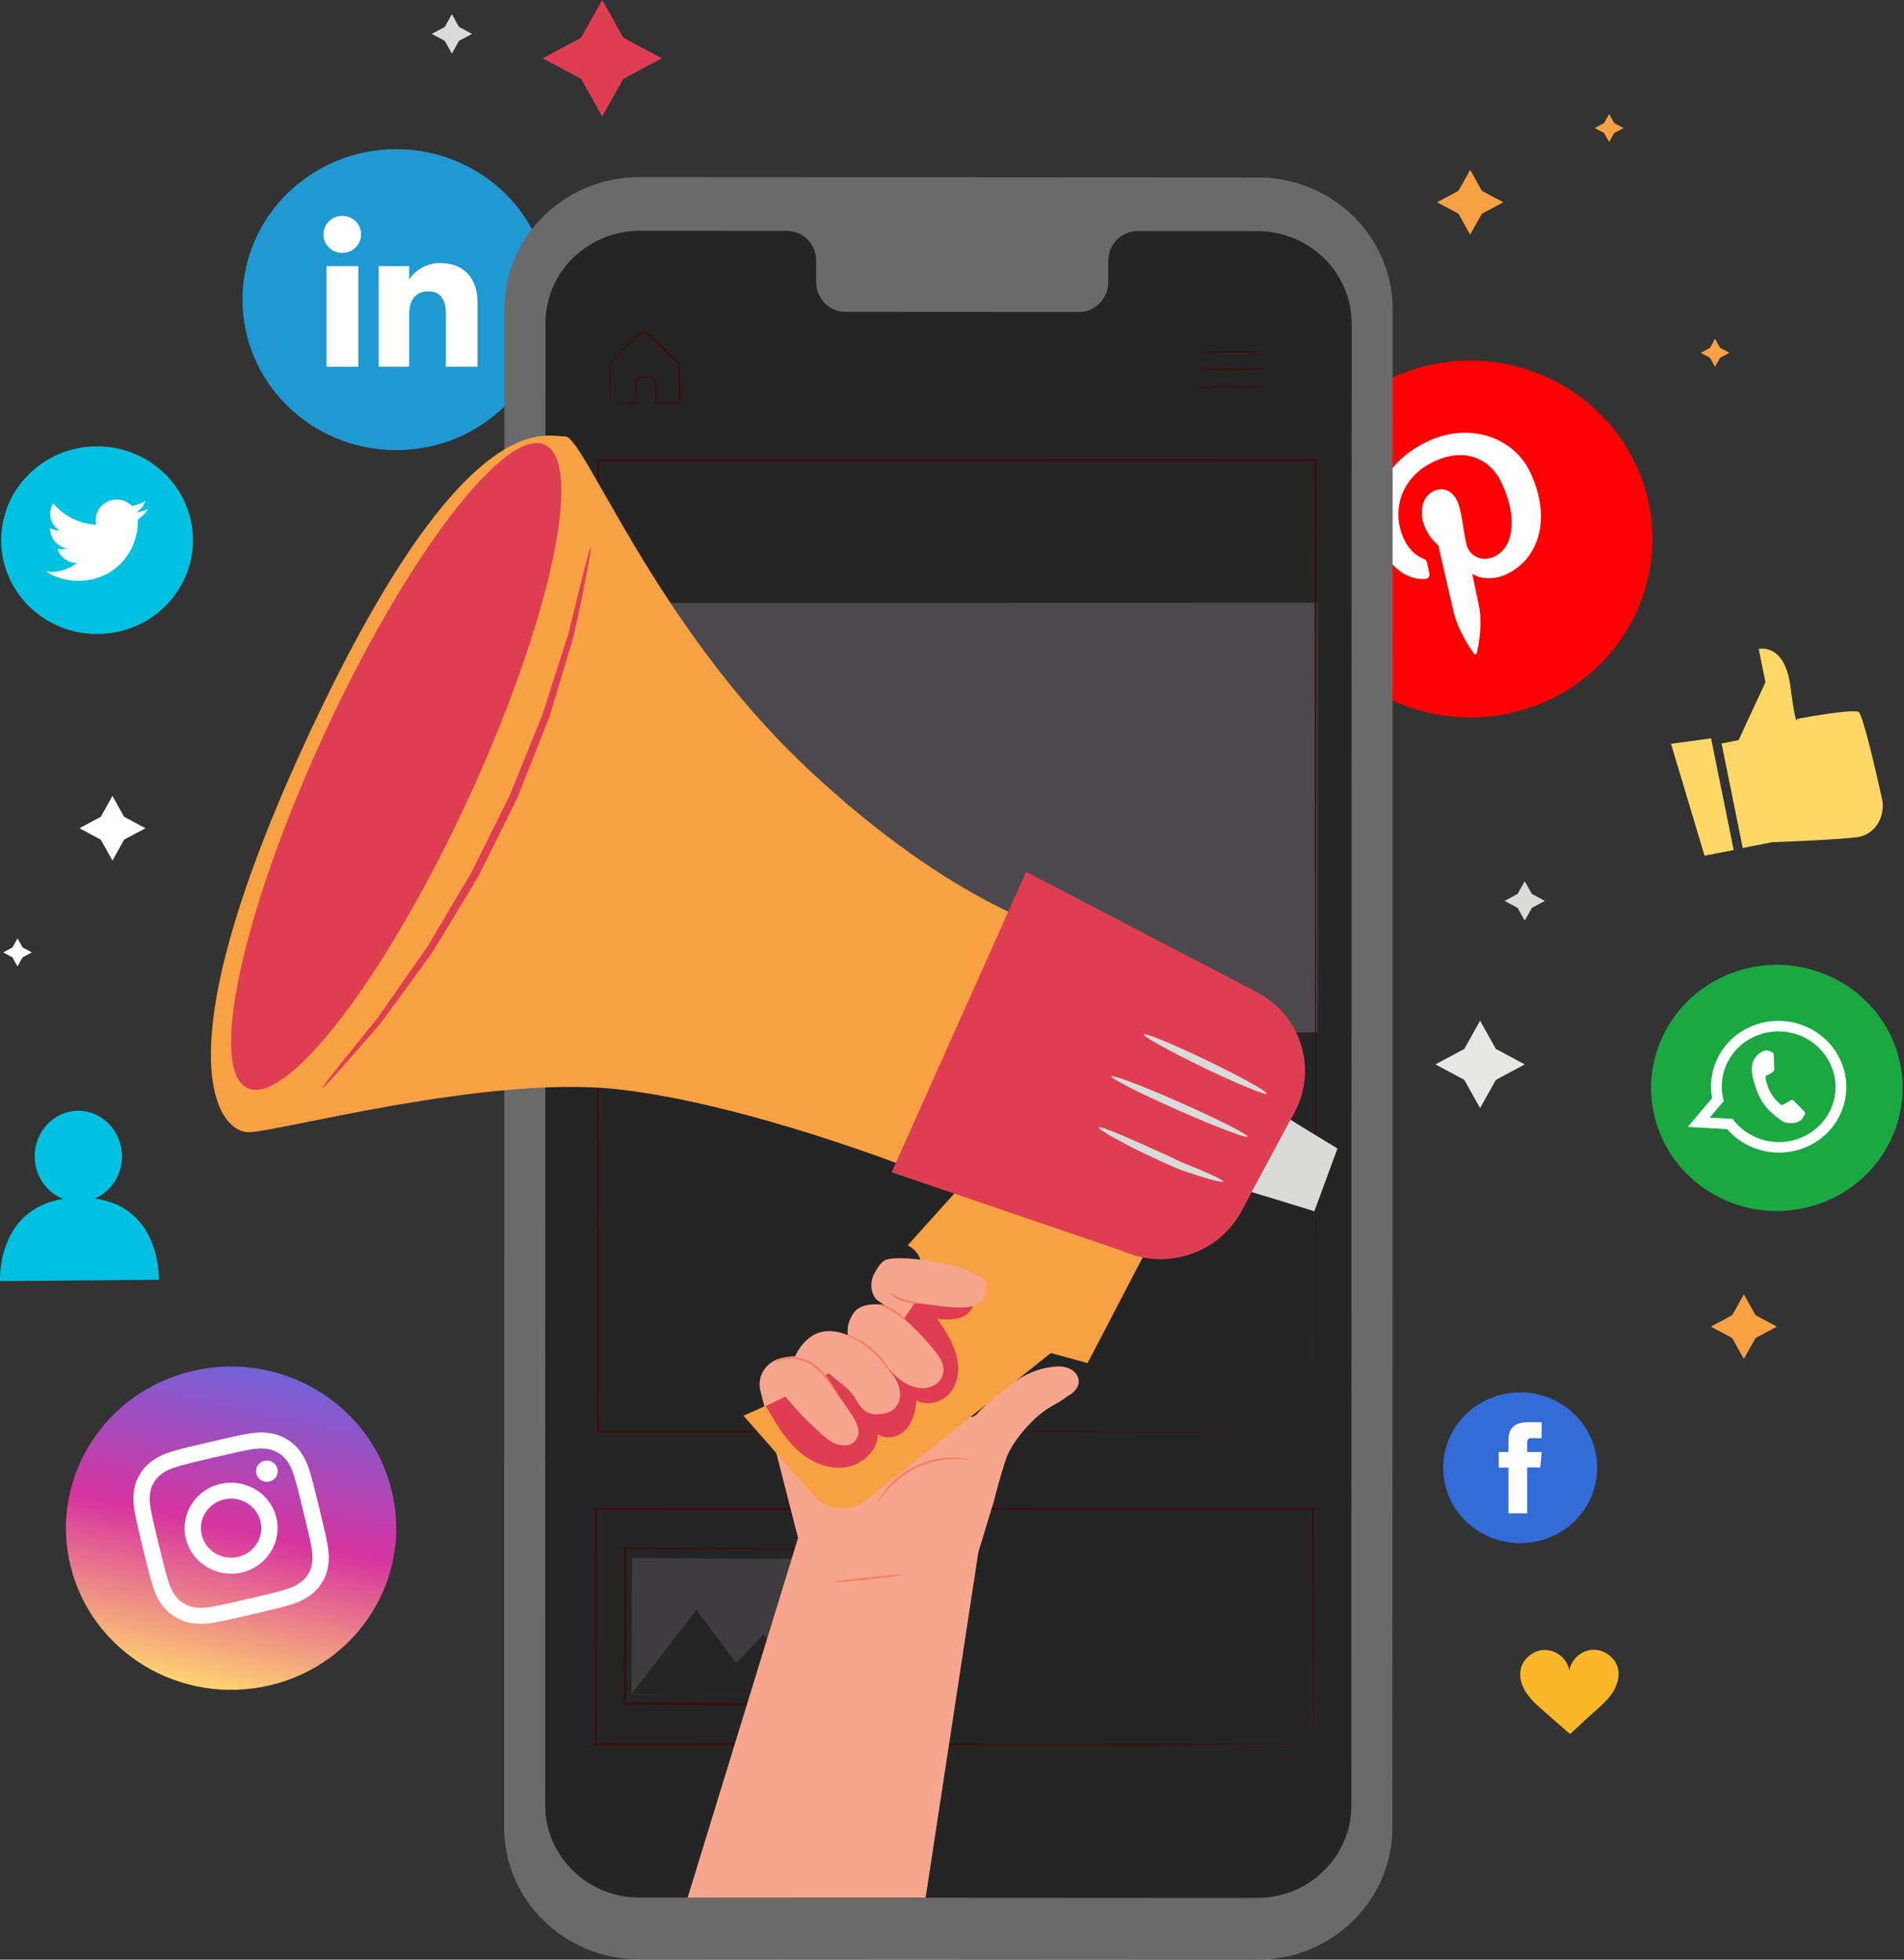 <svg width="442" height="455" viewBox="0 0 442 455" fill="none" xmlns="http://www.w3.org/2000/svg">
<rect x="0" y="0" width="442" height="455" fill="#333333" stroke="none"/>
<path d="M91.979 104.516C72.271 104.516 56.295 88.873 56.295 69.578C56.295 50.282 72.271 34.639 91.979 34.639C111.687 34.639 127.663 50.282 127.663 69.578C127.663 88.873 111.687 104.516 91.979 104.516Z" fill="#2098D1"/>
<path d="M75.799 85.149H83.184V61.79H75.799V85.149Z" fill="white"/>
<path d="M79.456 58.73C81.868 58.73 83.823 56.799 83.823 54.419C83.823 52.039 81.868 50.11 79.456 50.11C77.043 50.11 75.088 52.039 75.088 54.419C75.088 56.799 77.043 58.73 79.456 58.73Z" fill="white"/>
<path d="M94.99 72.887C94.99 69.602 96.533 67.646 99.489 67.646C102.205 67.646 103.51 69.524 103.51 72.887C103.51 76.251 103.51 85.149 103.51 85.149H110.861C110.861 85.149 110.861 76.616 110.861 70.359C110.861 64.102 107.238 61.077 102.18 61.077C97.119 61.077 94.99 64.936 94.99 64.936V61.79H87.905V85.149H94.99C94.99 85.149 94.99 76.485 94.99 72.887Z" fill="white"/>
<path d="M139.803 -8.58307e-05L144.69 8.748L153.624 13.532L144.69 18.316L139.803 27.064L134.917 18.316L125.982 13.532L134.917 8.748L139.803 -8.58307e-05Z" fill="#DF3E52"/>
<path d="M343.592 236.992L347.256 243.552L353.957 247.14L347.256 250.728L343.592 257.289L339.927 250.728L333.225 247.14L339.927 243.552L343.592 236.992Z" fill="#E7E8E5"/>
<path d="M353.957 204.597L355.611 207.557L358.634 209.176L355.611 210.796L353.957 213.755L352.304 210.796L349.28 209.176L352.304 207.557L353.957 204.597Z" fill="#DADBD8"/>
<path d="M104.903 3.29L106.557 6.25L109.579 7.869L106.557 9.488L104.903 12.448L103.25 9.488L100.226 7.869L103.25 6.25L104.903 3.29Z" fill="#DADBD8"/>
<path d="M22.012 278.279C25.74 276.691 28.356 272.873 28.32 268.413C28.266 262.571 23.688 257.87 18.092 257.916C12.499 257.962 8.005 262.736 8.058 268.577C8.098 273.079 10.833 276.876 14.643 278.372C-0.916 280.869 0.01 297.449 0.01 297.449L36.877 297.148C36.877 297.148 37.497 280.367 22.012 278.279Z" fill="#00C1DF"/>
<path d="M375.636 387.582C375.114 384.985 372.499 382.954 369.798 383.049C367.12 383.144 364.684 385.316 364.319 387.912C363.932 385.319 361.475 383.169 358.798 383.097C356.095 383.026 353.497 385.079 353 387.679C352.637 389.574 353.3 391.545 354.39 393.152C355.479 394.757 356.966 396.057 358.437 397.339C360.497 399.134 362.4 400.821 364.461 402.616C366.505 400.804 368.243 399.101 370.287 397.287C371.746 395.994 373.222 394.68 374.296 393.066C375.37 391.451 376.015 389.473 375.636 387.582Z" fill="#FAB828"/>
<path d="M399.647 172.618L403.598 171.851L409.836 158.414L408.273 150.693C408.273 150.693 414.303 149.14 415.634 159.389C416.963 169.639 417.219 166.913 417.219 166.913C417.219 166.913 430.194 164.444 431.494 165.339C432.44 165.987 435.348 178.529 436.87 185.34C437.635 188.77 436.126 192.39 433.022 193.839C432.58 194.045 432.125 194.204 431.663 194.294C428.431 194.921 411.386 195.556 411.386 195.556L404.563 196.88L399.647 172.618Z" fill="#FED766"/>
<path d="M387.909 172.694L395.697 198.677L402.462 197.364L397.212 171.441L387.909 172.694Z" fill="#FED766"/>
<path d="M359.801 162.42C338.782 172.428 313.456 163.86 303.233 143.281C293.01 122.701 301.762 97.904 322.781 87.896C343.801 77.886 369.126 86.456 379.349 107.035C389.572 127.614 380.82 152.41 359.801 162.42Z" fill="#FF0004"/>
<path d="M330.833 134.42C331.544 134.375 331.964 133.893 331.817 133.165C331.714 132.663 331.44 131.402 331.333 130.873C331.19 130.151 331.012 129.961 330.256 129.635C328.611 128.924 327.165 127.678 326.065 125.464C322.875 119.04 324.927 110.952 332.8 107.202C339.773 103.882 345.675 106.229 348.443 111.8C352.083 119.13 351.843 126.893 346.925 129.235C344.208 130.528 341.083 129.297 340.395 126.291C339.577 122.698 339.361 118.504 338.206 116.178C337.172 114.098 335.17 112.905 332.809 114.029C330.032 115.351 329.197 119.227 331.069 122.994C332.262 125.392 333.897 126.621 333.897 126.621C333.897 126.621 336.91 139.763 337.437 142.063C338.486 146.646 341.834 151.285 342.159 151.76C342.352 152.042 342.782 151.925 342.849 151.613C342.943 151.163 344.263 145.59 343.402 141.062C343.16 139.779 341.759 133.205 341.759 133.205C343.497 134.461 346.871 134.687 349.673 133.353C358.02 129.378 359.983 119.233 355.029 109.261C351.282 101.72 341.274 97.804 331.359 102.525C319.024 108.399 317.104 120.02 320.692 127.241C322.863 131.613 326.487 134.698 330.833 134.42Z" fill="white"/>
<path d="M402.069 279.295C387.01 273.662 379.468 257.143 385.222 242.4C390.976 227.656 407.847 220.271 422.906 225.905C437.964 231.539 445.506 248.057 439.754 262.8C433.999 277.543 417.127 284.929 402.069 279.295Z" fill="#1BA843"/>
<path fill-rule="evenodd" clip-rule="evenodd" d="M408.225 264.319C405.716 263.38 403.67 261.78 402.208 259.793L396.888 259.498L400.166 255.619C399.46 253.087 399.535 250.331 400.559 247.706C400.711 247.315 400.885 246.933 401.076 246.565C404.05 240.72 411.187 237.936 417.587 240.331C424.069 242.756 427.492 249.628 425.576 255.993C425.484 256.313 425.375 256.627 425.252 256.943C422.67 263.559 415.03 266.865 408.225 264.319ZM427.725 257.452C430.535 249.664 426.463 241.044 418.475 238.056C410.583 235.104 401.787 238.747 398.48 246.211C398.393 246.417 398.304 246.623 398.223 246.831C397.169 249.531 396.956 252.336 397.45 254.988L391.816 261.651L400.936 262.162C402.599 264.08 404.766 265.632 407.338 266.594C415.45 269.629 424.514 265.699 427.59 257.818C427.637 257.696 427.685 257.576 427.725 257.452Z" fill="white"/>
<path fill-rule="evenodd" clip-rule="evenodd" d="M418.512 257.723C418.215 257.412 416.78 255.903 416.495 255.664C416.211 255.42 415.992 255.276 415.616 255.536C415.239 255.796 414.237 256.324 413.941 256.475C413.637 256.631 413.42 256.582 413.123 256.27C412.834 255.961 411.815 255.164 410.908 253.45C410.201 252.13 409.919 250.713 409.849 250.287C409.78 249.86 410.039 249.74 410.286 249.632C410.514 249.532 410.803 249.356 411.068 249.223L411.264 249.104C411.396 249.006 411.505 248.908 411.653 248.77C411.869 248.582 411.887 248.356 411.865 248.148C411.845 247.939 411.795 245.947 411.766 245.133C411.743 244.323 411.393 244.331 411.18 244.252C410.974 244.174 410.746 244.051 410.507 243.961C410.265 243.87 409.839 243.811 409.373 244.037C408.907 244.265 407.648 244.766 406.975 246.488C406.818 246.892 406.736 247.324 406.696 247.75C406.579 249.116 406.966 250.427 407.036 250.653C407.126 250.949 408.011 255.46 411.12 258.236C414.24 261 414.421 260.535 415.105 260.722C415.785 260.914 417.564 260.677 418.18 259.967C418.801 259.265 419.073 258.566 419.041 258.384C419.008 258.209 418.801 258.032 418.512 257.723Z" fill="white"/>
<path d="M22.531 147.214C10.239 147.214 0.274 137.459 0.274 125.423C0.274 113.388 10.239 103.632 22.531 103.632C34.824 103.632 44.788 113.388 44.788 125.423C44.788 137.459 34.824 147.214 22.531 147.214Z" fill="#00C1DF"/>
<path d="M10.672 132.719C12.826 134.07 15.383 134.859 18.131 134.859C27.165 134.859 32.269 127.388 31.962 120.687C32.912 120.016 33.737 119.177 34.39 118.221C33.517 118.599 32.578 118.855 31.595 118.971C32.599 118.382 33.371 117.448 33.734 116.335C32.794 116.881 31.752 117.278 30.645 117.491C29.757 116.566 28.493 115.988 27.092 115.988C23.952 115.988 21.644 118.856 22.353 121.837C18.308 121.639 14.723 119.742 12.324 116.859C11.049 119 11.663 121.803 13.83 123.22C13.032 123.196 12.281 122.981 11.625 122.624C11.573 124.832 13.188 126.896 15.528 127.356C14.843 127.539 14.092 127.58 13.331 127.437C13.949 129.33 15.746 130.707 17.876 130.746C15.831 132.316 13.254 133.018 10.672 132.719Z" fill="white"/>
<path d="M62.529 391.331C41.934 396.134 21.261 383.683 16.354 363.517C11.448 343.353 24.166 323.112 44.761 318.309C65.356 313.505 86.03 325.957 90.936 346.121C95.843 366.287 83.125 386.527 62.529 391.331Z" fill="url(#paint0_linear_57_4546)"/>
<path d="M48.774 334.801C43.221 336.095 42.531 336.282 40.373 336.887C38.221 337.493 36.817 338.177 35.637 338.976C34.417 339.801 33.443 340.751 32.577 342.128C31.711 343.507 31.284 344.788 31.082 346.226C30.886 347.616 30.894 349.152 31.314 351.306C31.734 353.465 31.876 354.151 33.199 359.589C34.522 365.026 34.711 365.702 35.331 367.814C35.947 369.921 36.648 371.296 37.463 372.451C38.305 373.647 39.276 374.599 40.684 375.448C42.091 376.295 43.398 376.714 44.867 376.912C46.288 377.103 47.857 377.096 50.057 376.685C52.261 376.274 52.963 376.134 58.516 374.839C64.069 373.544 64.76 373.358 66.917 372.752C69.069 372.147 70.473 371.462 71.654 370.664C72.874 369.839 73.848 368.888 74.713 367.511C75.579 366.133 76.007 364.853 76.209 363.414C76.404 362.023 76.396 360.487 75.977 358.333C75.557 356.175 75.414 355.488 74.091 350.051C72.769 344.614 72.579 343.937 71.961 341.825C71.343 339.717 70.643 338.344 69.828 337.188C68.985 335.994 68.014 335.04 66.607 334.192C65.199 333.345 63.893 332.925 62.423 332.729C61.002 332.537 59.434 332.544 57.233 332.954C55.029 333.367 54.328 333.505 48.774 334.801ZM49.652 338.407C55.111 337.134 55.763 337.004 57.943 336.598C59.957 336.22 61.12 336.295 61.907 336.401C62.95 336.542 63.736 336.816 64.622 337.35C65.508 337.884 66.113 338.447 66.711 339.294C67.163 339.936 67.754 340.918 68.32 342.848C68.932 344.936 69.108 345.565 70.408 350.91C71.709 356.255 71.841 356.893 72.257 359.027C72.64 361 72.566 362.138 72.457 362.908C72.314 363.93 72.033 364.699 71.488 365.568C70.943 366.435 70.368 367.027 69.502 367.613C68.847 368.055 67.844 368.634 65.873 369.189C63.74 369.788 63.098 369.958 57.639 371.232C52.179 372.505 51.527 372.635 49.348 373.043C47.333 373.418 46.171 373.345 45.384 373.237C44.341 373.098 43.554 372.823 42.668 372.289C41.782 371.755 41.177 371.192 40.579 370.343C40.128 369.703 39.536 368.722 38.97 366.792C38.358 364.703 38.183 364.075 36.883 358.73C35.582 353.385 35.449 352.747 35.034 350.613C34.649 348.639 34.725 347.502 34.833 346.731C34.977 345.71 35.258 344.939 35.803 344.073C36.348 343.204 36.923 342.612 37.79 342.026C38.443 341.584 39.447 341.005 41.418 340.452C43.55 339.852 44.192 339.681 49.652 338.407Z" fill="white"/>
<path d="M55.269 361.494C51.504 362.37 47.726 360.094 46.829 356.409C45.933 352.724 48.257 349.024 52.022 348.147C55.785 347.268 59.564 349.544 60.461 353.23C61.357 356.914 59.033 360.614 55.269 361.494ZM51.144 344.54C45.345 345.892 41.764 351.591 43.145 357.268C44.526 362.947 50.348 366.452 56.146 365.1C61.946 363.747 65.526 358.049 64.145 352.37C62.763 346.693 56.943 343.188 51.144 344.54Z" fill="white"/>
<path d="M64.413 341.016C64.735 342.341 63.899 343.674 62.544 343.99C61.189 344.306 59.828 343.486 59.505 342.16C59.183 340.833 60.019 339.501 61.375 339.185C62.73 338.869 64.09 339.689 64.413 341.016Z" fill="white"/>
<path d="M352.9 358.297C343.027 358.297 335.022 350.46 335.022 340.793C335.022 331.126 343.027 323.29 352.9 323.29C362.773 323.29 370.777 331.126 370.777 340.793C370.777 350.46 362.773 358.297 352.9 358.297Z" fill="#336BD7"/>
<path d="M350.175 351.374H354.528V340.704H357.564L357.887 337.131H354.528C354.528 337.131 354.528 335.797 354.528 335.097C354.528 334.254 354.701 333.922 355.531 333.922C356.201 333.922 357.887 333.922 357.887 333.922V330.214C357.887 330.214 355.404 330.214 354.874 330.214C351.636 330.214 350.175 331.61 350.175 334.283C350.175 336.611 350.175 337.131 350.175 337.131H347.912V340.749H350.175V351.374Z" fill="white"/>
<path d="M291.928 455L148.306 454.917C131.033 454.909 117.036 441.193 117.039 424.28L117.11 71.746C117.113 54.824 131.13 41.111 148.413 41.12L292.036 41.203C309.309 41.213 323.306 54.928 323.302 71.84L323.232 424.376C323.229 441.298 309.212 455.011 291.928 455Z" fill="#6A6A6A"/>
<path d="M291.883 53.672L264.038 53.657C260.304 53.654 257.274 56.752 257.274 60.573L257.272 65.519C257.273 69.34 254.244 72.437 250.51 72.435L196.233 72.404C192.499 72.403 189.472 69.302 189.473 65.479L189.474 60.534C189.475 56.712 186.447 53.612 182.713 53.61L172.92 53.603L148.547 53.589C136.444 53.583 126.627 63.187 126.625 75.038L126.556 419.137C126.553 430.982 136.357 440.587 148.454 440.595L291.789 440.677C303.892 440.684 313.709 431.08 313.712 419.229L313.781 75.129C313.783 63.284 303.981 53.679 291.883 53.672Z" fill="#252525"/>
<path d="M293.981 81.626C293.981 81.719 290.359 81.823 285.893 81.86C281.426 81.895 277.803 81.85 277.802 81.758C277.802 81.666 281.423 81.561 285.89 81.525C290.357 81.489 293.98 81.534 293.981 81.626Z" fill="#3D0C11"/>
<path d="M294.014 85.68C294.015 85.771 290.394 85.876 285.927 85.911C281.459 85.948 277.838 85.902 277.837 85.81C277.836 85.717 281.456 85.613 285.924 85.578C290.391 85.541 294.013 85.587 294.014 85.68Z" fill="#3D0C11"/>
<path d="M294.049 89.731C294.05 89.824 290.43 89.928 285.961 89.964C281.494 90.001 277.872 89.955 277.872 89.863C277.871 89.77 281.491 89.666 285.959 89.63C290.426 89.594 294.048 89.64 294.049 89.731Z" fill="#3D0C11"/>
<path d="M141.677 93.684C141.685 93.676 141.83 93.667 142.101 93.657C142.435 93.646 142.823 93.633 143.28 93.618C144.392 93.593 145.847 93.559 147.633 93.517L147.513 93.637C147.497 92.692 147.48 91.66 147.462 90.546C147.468 89.972 147.411 89.431 147.468 88.767C147.586 88.106 148.188 87.522 148.929 87.453C149.631 87.44 150.248 87.409 151.009 87.443C151.793 87.537 152.461 88.275 152.437 89.089C152.453 90.53 152.471 92.035 152.489 93.597L152.287 93.402C154.05 93.385 155.886 93.366 157.778 93.348L157.57 93.556C157.55 91.39 157.529 89.15 157.508 86.856C157.503 86.284 157.499 85.716 157.494 85.151C157.491 84.624 157.164 84.273 156.722 83.88C155.909 83.096 155.108 82.323 154.321 81.563C153.534 80.803 152.762 80.057 152.005 79.326C151.627 78.96 151.252 78.598 150.883 78.24C150.497 77.876 150.194 77.5 149.747 77.41C149.314 77.296 148.836 77.386 148.487 77.646C148.155 77.92 147.799 78.311 147.465 78.63C146.789 79.298 146.131 79.948 145.494 80.576C144.255 81.836 142.964 82.988 142.025 84.077C141.63 84.677 141.778 85.413 141.749 86.083C141.748 86.75 141.746 87.381 141.745 87.978C141.738 89.138 141.731 90.157 141.726 91.029C141.717 91.809 141.709 92.453 141.703 92.981C141.696 93.432 141.687 93.674 141.677 93.684C141.667 93.695 141.655 93.472 141.639 93.038C141.625 92.519 141.606 91.885 141.584 91.117C141.564 90.237 141.54 89.212 141.513 88.041C141.502 87.432 141.489 86.787 141.477 86.108C141.472 85.765 141.465 85.412 141.46 85.052C141.457 84.669 141.557 84.276 141.763 83.927C142.779 82.708 143.991 81.628 145.24 80.332C145.872 79.698 146.525 79.043 147.195 78.37C147.547 78.031 147.836 77.695 148.255 77.342C148.694 77.012 149.297 76.892 149.847 77.035C150.432 77.162 150.812 77.63 151.166 77.958C151.538 78.315 151.914 78.675 152.293 79.039C153.052 79.768 153.828 80.512 154.616 81.269C155.405 82.027 156.207 82.798 157.022 83.581C157.214 83.781 157.447 83.95 157.635 84.232C157.812 84.499 157.914 84.816 157.923 85.138C157.928 85.706 157.933 86.278 157.938 86.853C157.956 89.147 157.974 91.387 157.99 93.552L157.992 93.759L157.781 93.761C155.89 93.772 154.053 93.784 152.29 93.795L152.089 93.796L152.088 93.6C152.079 92.038 152.071 90.533 152.064 89.092C152.087 88.443 151.571 87.87 150.954 87.787C150.322 87.754 149.577 87.776 148.963 87.781C148.372 87.829 147.88 88.293 147.779 88.826C147.725 89.367 147.766 89.997 147.755 90.544C147.755 91.658 147.756 92.69 147.756 93.635V93.756L147.635 93.755C145.819 93.743 144.34 93.732 143.209 93.725C142.761 93.717 142.383 93.711 142.057 93.706C141.799 93.699 141.67 93.692 141.677 93.684Z" fill="#3D0C11"/>
<path d="M304.836 404.97C304.836 404.97 304.823 404.64 304.817 404.011C304.813 403.371 304.807 402.441 304.797 401.22C304.789 398.76 304.773 395.14 304.753 390.452C304.732 381.08 304.698 367.444 304.657 350.339L304.836 350.514C264.758 350.537 204.937 350.568 138.267 350.605H138.256L138.528 350.339C138.525 369.325 138.522 387.742 138.519 404.97L138.256 404.713C186.207 404.76 227.815 404.802 257.449 404.833C272.279 404.863 284.108 404.887 292.246 404.904C296.308 404.919 299.447 404.93 301.583 404.937C302.64 404.945 303.447 404.95 304.002 404.954C304.548 404.959 304.836 404.97 304.836 404.97C304.836 404.97 304.571 404.981 304.036 404.986C303.487 404.99 302.69 404.995 301.646 405.003C299.524 405.01 296.404 405.02 292.366 405.036C284.242 405.053 272.433 405.077 257.63 405.107C227.95 405.137 186.28 405.179 138.256 405.226H137.994V404.97C137.991 387.742 137.988 369.325 137.986 350.339V350.073H138.256H138.267C204.937 350.11 264.758 350.142 304.836 350.164H305.014V350.339C304.972 367.489 304.939 381.161 304.917 390.559C304.897 395.229 304.882 398.834 304.872 401.286C304.864 402.493 304.858 403.413 304.853 404.046C304.847 404.663 304.836 404.97 304.836 404.97Z" fill="#3D0C11"/>
<path d="M191.326 359.723C191.32 359.728 191.242 359.732 191.094 359.737C190.925 359.739 190.711 359.743 190.44 359.747C189.841 359.75 189.001 359.755 187.921 359.76C185.702 359.763 182.503 359.766 178.46 359.771C170.345 359.755 158.844 359.731 145.183 359.705L145.427 359.468C145.372 370.222 145.311 382.543 145.245 395.582C145.302 395.646 144.739 395.08 144.984 395.32H144.996H145.021H145.071L145.171 395.321L145.371 395.322L145.771 395.324L146.57 395.328L148.161 395.337C149.219 395.343 150.271 395.349 151.319 395.356C153.415 395.367 155.487 395.38 157.536 395.392C161.633 395.418 165.63 395.443 169.507 395.467C177.258 395.523 184.522 395.575 191.117 395.62L190.89 395.84C191.002 384.995 191.094 375.997 191.159 369.681C191.202 366.539 191.236 364.066 191.26 362.348C191.276 361.518 191.288 360.871 191.296 360.405C191.308 359.964 191.326 359.723 191.326 359.723C191.326 359.723 191.341 359.931 191.346 360.358C191.35 360.815 191.355 361.447 191.361 362.259C191.365 363.966 191.37 366.423 191.377 369.543C191.368 375.894 191.356 384.939 191.341 395.842V396.063L191.114 396.062C184.52 396.036 177.256 396.006 169.504 395.975C165.628 395.956 161.63 395.937 157.533 395.917C155.484 395.906 153.41 395.896 151.316 395.885C150.269 395.879 149.215 395.873 148.158 395.868L146.567 395.859L145.768 395.854L145.368 395.852L145.169 395.851H145.068L145.018 395.85H144.993H144.981C145.218 396.088 144.642 395.528 144.703 395.579C144.789 382.539 144.87 370.219 144.941 359.465L144.942 359.227L145.185 359.229C158.911 359.355 170.466 359.46 178.619 359.535C182.639 359.584 185.819 359.623 188.025 359.65C189.083 359.668 189.908 359.681 190.495 359.692C190.755 359.699 190.96 359.705 191.122 359.709C191.261 359.715 191.33 359.719 191.326 359.723Z" fill="#3D0C11"/>
<path d="M146.579 393.32L189.478 393.559L189.661 361.988L146.761 361.749L146.579 393.32Z" fill="#3E3C3F"/>
<path d="M146.579 393.32L161.676 373.78L170.886 386.108L177.22 379.58L189.478 393.559L146.579 393.32Z" fill="#252525"/>
<path d="M139.269 239.753L305.849 239.705L305.819 139.964L139.24 140.011L139.269 239.753Z" fill="#575359" fill-opacity="0.8"/>
<path d="M305.386 332.426C305.383 330.292 305.285 240.189 305.14 106.802L305.386 107.043C255.151 107.051 198.526 107.059 138.826 107.068H138.807L139.078 106.802C139.059 191.18 139.042 269.27 139.027 332.426L138.807 332.21C239.823 332.341 303.568 332.424 305.386 332.426C303.569 332.429 239.823 332.511 138.807 332.642L138.586 332.643V332.426C138.572 269.27 138.554 191.18 138.535 106.802V106.537H138.807H138.826C198.526 106.546 255.151 106.554 305.386 106.561H305.631V106.802C305.581 173.561 305.539 229.991 305.51 269.74C305.481 289.586 305.458 305.266 305.444 315.99C305.431 321.339 305.421 325.451 305.414 328.232C305.407 329.612 305.402 330.66 305.4 331.372C305.395 332.075 305.386 332.426 305.386 332.426Z" fill="#3D0C11"/>
<path d="M227.113 360.414L230.797 348.29C231.442 345.661 232.295 342.561 233.444 339.021C234.477 335.84 237.127 332.499 239.543 330.093C243.304 326.347 245.094 326.321 247.623 324.334C247.852 324.189 248.11 323.982 248.327 323.868C248.85 323.59 249.234 323.222 249.556 322.826C251.735 320.519 249.642 316.947 245.217 317.287C241.886 317.543 236.453 318.476 227.619 327.399C227.509 327.535 227.393 327.648 227.284 327.787C222.647 333.687 218.294 316.842 217.508 310.572C216.998 306.504 212.503 304.004 208.437 305.475L186.917 315.331C185.14 314.718 183.029 314.821 180.634 315.539C177.465 316.686 175.706 319.876 176.534 322.971L185.264 357.086L159.627 440.602H214.881L227.113 360.414Z" fill="#F8A58D"/>
<path d="M269.56 283.71L252.48 316.48L243.941 314.158L201.01 348.347C197.357 351.258 192.002 350.792 188.931 347.297L172.585 328.699C172.585 328.699 205.543 314.8 211.639 303.293C217.734 291.786 210.69 289.178 210.69 289.178L226.201 271.919L269.56 283.71Z" fill="#F7A144"/>
<path d="M247.407 216.769C247.407 216.769 222.405 211.354 187.221 178.228C152.038 145.102 135.504 101.113 131.198 101.327C130.794 101.347 130.264 101.29 129.604 101.233C123.218 100.682 104.736 100.133 72.323 169.165C36.558 245.336 50.646 263.023 57.763 262.882C64.88 262.739 113.204 249.554 143.387 252.913C173.57 256.272 212.367 271.673 212.367 271.673L247.407 216.769Z" fill="#F7A144"/>
<path d="M269.425 292.36C268.04 292.36 266.648 292.227 265.263 291.953C263.679 291.64 262.108 291.145 260.579 290.454L221.518 277.129L206.99 272.174L238.201 202.415L291.741 230.351C298.886 234.079 302.961 241.25 302.958 248.665C302.957 251.916 302.173 255.212 300.521 258.286L299.584 260.031L292.357 273.484L291.991 274.166L288.17 281.278C284.397 288.303 277.056 292.36 269.425 292.36Z" fill="#DF3E52"/>
<path d="M59.362 253.051C58.699 253.051 58.081 252.928 57.516 252.678C54.889 251.516 53.645 247.725 53.645 241.947C53.645 227.359 61.579 200.108 75.213 170.552C93.085 131.807 114.397 102.881 124.598 102.881C125.26 102.881 125.878 103.003 126.444 103.254C129.071 104.416 130.314 108.206 130.314 113.985C130.313 128.572 122.38 155.824 108.747 185.38C90.874 224.124 69.563 253.054 59.362 253.051Z" fill="#DF3E52"/>
<path d="M305.12 281.231L290.596 276.764L299.584 260.031L310.478 266.661L305.12 281.231Z" fill="#DADBD8"/>
<path d="M293.58 277.682L290.596 276.764L299.584 260.031L300.888 260.825L293.58 277.682Z" fill="#DADBD8"/>
<path d="M289.575 263.891C289.363 264.351 282.113 261.593 273.386 257.73C264.652 253.867 257.749 250.361 257.963 249.903C258.174 249.444 265.422 252.202 274.154 256.065C282.883 259.928 289.787 263.431 289.575 263.891Z" fill="#DADBD8"/>
<path d="M294.043 253.924C293.813 254.378 287.255 251.672 279.39 247.88C271.523 244.086 265.334 240.646 265.562 240.193C265.789 239.741 272.347 242.447 280.214 246.241C288.078 250.034 294.27 253.473 294.043 253.924Z" fill="#DADBD8"/>
<path d="M283.941 274.344C283.864 274.586 282.139 274.196 279.386 273.364C278.012 272.948 276.381 272.422 274.579 271.811C272.788 271.175 270.929 270.255 268.938 269.372C260.99 265.76 254.924 262.224 255.121 261.805C255.357 261.309 261.843 264.135 269.716 267.711C271.69 268.587 273.521 269.552 275.248 270.259C276.982 270.945 278.537 271.586 279.836 272.15C282.434 273.28 284.016 274.103 283.941 274.344Z" fill="#DADBD8"/>
<path d="M74.883 252.601C74.879 252.601 74.875 252.6 74.873 252.597C74.774 252.516 75.963 250.916 78.199 248.09C80.518 245.211 83.774 241.17 87.771 236.206C89.61 233.569 91.616 230.69 93.769 227.603C94.85 226.06 95.969 224.465 97.121 222.824C97.698 222.004 98.282 221.171 98.876 220.328C99.448 219.471 99.947 218.548 100.495 217.644C102.659 214 104.928 210.179 107.28 206.219C107.871 205.228 108.466 204.231 109.066 203.225C109.676 202.224 110.131 201.132 110.68 200.076C111.734 197.948 112.804 195.787 113.886 193.601C114.973 191.416 116.045 189.257 117.103 187.13C117.61 186.057 118.208 185.032 118.631 183.944C119.067 182.861 119.5 181.786 119.931 180.72C121.655 176.464 123.32 172.356 124.907 168.44C125.294 167.458 125.726 166.505 126.061 165.534C126.372 164.555 126.678 163.589 126.981 162.637C127.587 160.733 128.177 158.884 128.748 157.095C129.897 153.528 130.967 150.2 131.951 147.152C133.46 141.02 134.689 136.027 135.566 132.47C136.447 129.024 136.997 127.117 137.127 127.117C137.128 127.117 137.129 127.117 137.129 127.117C137.256 127.138 136.947 129.09 136.278 132.609C135.591 136.121 134.619 141.221 133.226 147.48C132.307 150.564 131.303 153.931 130.226 157.54C129.681 159.349 129.116 161.218 128.537 163.143C128.246 164.106 127.95 165.082 127.65 166.072C127.326 167.054 126.902 168.016 126.525 169.009C124.959 172.965 123.318 177.113 121.616 181.412C121.189 182.488 120.758 183.571 120.322 184.665C119.899 185.762 119.301 186.795 118.794 187.877C117.732 190.022 116.656 192.197 115.565 194.398C114.471 196.599 113.39 198.773 112.325 200.917C111.771 201.976 111.308 203.076 110.69 204.081C110.08 205.091 109.476 206.094 108.877 207.089C106.477 211.057 104.161 214.886 101.953 218.537C101.388 219.442 100.878 220.362 100.289 221.219C99.679 222.064 99.078 222.897 98.482 223.718C97.295 225.358 96.139 226.948 95.023 228.488C92.788 231.551 90.701 234.408 88.792 237.025C84.637 241.955 81.153 245.843 78.759 248.543C76.415 251.159 75.046 252.601 74.883 252.601Z" fill="#DF3E52"/>
<path d="M194.725 340.794C191.007 340.793 187.413 338.907 184.732 336.335C181.798 333.518 179.776 329.94 177.793 326.417C177.793 326.417 179.807 325.607 185.379 322.662C188.207 321.213 191.257 319.569 194.257 317.803C198.921 315.178 202.443 312.71 205.108 310.459C207.322 308.661 209.194 306.841 210.514 305.058C210.953 304.465 211.33 303.876 211.639 303.293C211.88 302.839 212.099 302.399 212.299 301.973C212.635 301.308 212.881 300.707 213.066 300.174C213.454 299.152 213.719 298.22 213.888 297.371C214.474 297.304 215.027 297.274 215.559 297.274C218.053 297.274 220.052 297.953 222.703 298.765C223.856 299.119 225.062 299.62 225.69 300.63C226.761 302.352 225.523 304.729 223.686 305.639C222.541 306.207 221.266 306.368 219.969 306.368C219.186 306.368 218.397 306.309 217.625 306.248C219.322 308.78 221.042 311.361 221.903 314.27C222.766 317.18 222.655 320.518 220.877 322.997C219.64 324.721 217.468 325.837 215.364 325.837C214.445 325.837 213.538 325.624 212.729 325.157C212.533 327.551 212.006 330.054 210.381 331.854C209.339 333.008 207.731 333.743 206.194 333.743C205.331 333.743 204.492 333.512 203.786 332.993C203.743 337.015 199.87 340.34 195.782 340.742C195.429 340.777 195.077 340.794 194.725 340.794Z" fill="#DF3E52"/>
<path d="M225.104 338.894C225.089 338.989 223.69 338.727 221.423 338.787C219.169 338.837 216.019 339.321 212.907 340.782C209.793 342.243 207.435 344.345 205.983 346.034C204.516 347.728 203.85 348.96 203.765 348.911C203.735 348.895 203.87 348.572 204.176 348.019C204.481 347.464 204.978 346.689 205.686 345.797C207.087 344.016 209.469 341.806 212.672 340.304C215.873 338.801 219.124 338.365 221.42 338.412C222.573 338.428 223.503 338.535 224.135 338.65C224.767 338.763 225.11 338.862 225.104 338.894Z" fill="#F68260"/>
<path d="M179.163 320.94C182.547 324.123 184.861 327.636 188.411 330.842C190.024 332.298 192.53 335.058 194.691 335.424C196.853 335.792 198.239 335.511 199.094 333.532C199.787 331.929 198.543 329.741 197.683 328.42C195.422 324.948 193.259 322.232 191.565 319.531C190.772 318.267 191.799 318.006 192.173 318.591C193.804 320.244 196.233 321.677 197.692 323.476C199.69 325.941 200.052 329.206 205.279 328.173C205.97 328.037 206.66 327.803 207.22 327.383C209.188 325.909 209.27 323.344 208.442 321.292C207.793 319.682 206.654 318.317 205.532 316.98C207.757 319.44 210.186 322.031 213.723 322.31C215.781 322.473 217.846 321.534 218.678 319.685C219.725 317.358 218.224 315.108 216.718 313.289C214.047 310.064 211.069 307.086 207.834 304.402C206.629 303.405 205.093 302.846 203.515 302.835C201.685 302.824 199.396 303.16 198.265 304.72C196.211 307.549 196.844 310.049 196.844 310.049C196.844 310.049 192.255 307.772 188.567 310.154C184.88 312.537 183.968 316.632 183.968 316.632L179.163 320.94Z" fill="#F8A58D"/>
<path d="M203.583 301.848C202.162 300.447 201.832 297.887 202.934 295.771C203.714 294.273 204.699 292.818 205.698 292.489C210.063 291.047 229.136 294.278 228.962 298.421C228.784 302.678 227.395 304.55 217.044 303.087C215.223 302.829 212.366 302.478 212.366 302.478L209.867 306.149L203.583 301.848Z" fill="#F8A58D"/>
<path d="M206.998 319.203C206.847 319.294 205.395 316.393 202.433 313.794C199.5 311.16 196.411 310.03 196.489 309.873C196.511 309.815 197.307 310.015 198.507 310.57C199.706 311.12 201.288 312.066 202.797 313.4C204.301 314.739 205.416 316.188 206.093 317.303C206.773 318.419 207.057 319.176 206.998 319.203Z" fill="#F68260"/>
<path d="M210.208 306.468C210.113 306.555 208.855 305.548 207.136 304.519C206.282 304.005 205.49 303.572 204.898 303.311C204.309 303.04 203.919 302.966 203.92 302.886C203.916 302.819 204.368 302.764 205.03 302.958C205.692 303.143 206.546 303.54 207.423 304.068C209.183 305.121 210.335 306.355 210.208 306.468Z" fill="#F68260"/>
<path d="M213.41 302.615C213.397 302.728 211.737 302.774 209.736 302.21C208.742 301.912 207.904 301.443 207.386 301.003C206.862 300.567 206.644 300.203 206.695 300.159C206.797 300.068 207.981 301.171 209.897 301.702C211.788 302.238 213.438 302.438 213.41 302.615Z" fill="#F68260"/>
<path d="M194.873 324.333C194.812 324.376 194.137 323.533 193.134 322.119C192.11 320.74 190.808 318.681 188.682 317.166C186.556 315.65 184.053 315.29 182.376 315.53C180.665 315.764 179.772 316.455 179.719 316.357C179.701 316.333 179.901 316.144 180.327 315.886C180.75 315.622 181.428 315.334 182.315 315.16C184.069 314.806 186.743 315.126 188.999 316.735C191.244 318.342 192.51 320.484 193.454 321.912C194.375 323.381 194.934 324.291 194.873 324.333Z" fill="#F68260"/>
<path d="M209.465 365.636C209.481 365.782 205.99 366.273 201.669 366.732C197.346 367.193 193.831 367.448 193.814 367.302C193.798 367.156 197.288 366.665 201.61 366.205C205.931 365.745 209.448 365.491 209.465 365.636Z" fill="#F68260"/>
<path d="M373.549 26.473L374.725 28.576L376.876 29.728L374.725 30.879L373.549 32.984L372.373 30.879L370.223 29.728L372.373 28.576L373.549 26.473Z" fill="#F7A144"/>
<path d="M398.136 78.655L399.312 80.761L401.461 81.912L399.312 83.064L398.136 85.169L396.961 83.064L394.81 81.912L396.961 80.761L398.136 78.655Z" fill="#F7A144"/>
<path d="M4.066 217.88L5.242 219.985L7.391 221.137L5.242 222.288L4.066 224.393L2.89 222.288L0.74 221.137L2.89 219.985L4.066 217.88Z" fill="white"/>
<path d="M341.292 39.443L344.006 44.303L348.971 46.962L344.006 49.62L341.292 54.481L338.576 49.62L333.612 46.962L338.576 44.303L341.292 39.443Z" fill="#F7A144"/>
<path d="M26.103 184.802L28.813 189.652L33.766 192.304L28.813 194.957L26.103 199.807L23.394 194.957L18.441 192.304L23.394 189.652L26.103 184.802Z" fill="white"/>
<path d="M404.825 300.519L407.534 305.368L412.488 308.02L407.534 310.674L404.825 315.523L402.116 310.674L397.161 308.02L402.116 305.368L404.825 300.519Z" fill="#F7A144"/>
<defs>
<linearGradient id="paint0_linear_57_4546" x1="53.645" y1="392.361" x2="70.596" y2="313.643" gradientUnits="userSpaceOnUse">
<stop stop-color="#FED072"/>
<stop offset="0.455" stop-color="#D7349F"/>
<stop offset="0.984" stop-color="#6568DF"/>
</linearGradient>
</defs>
</svg>

